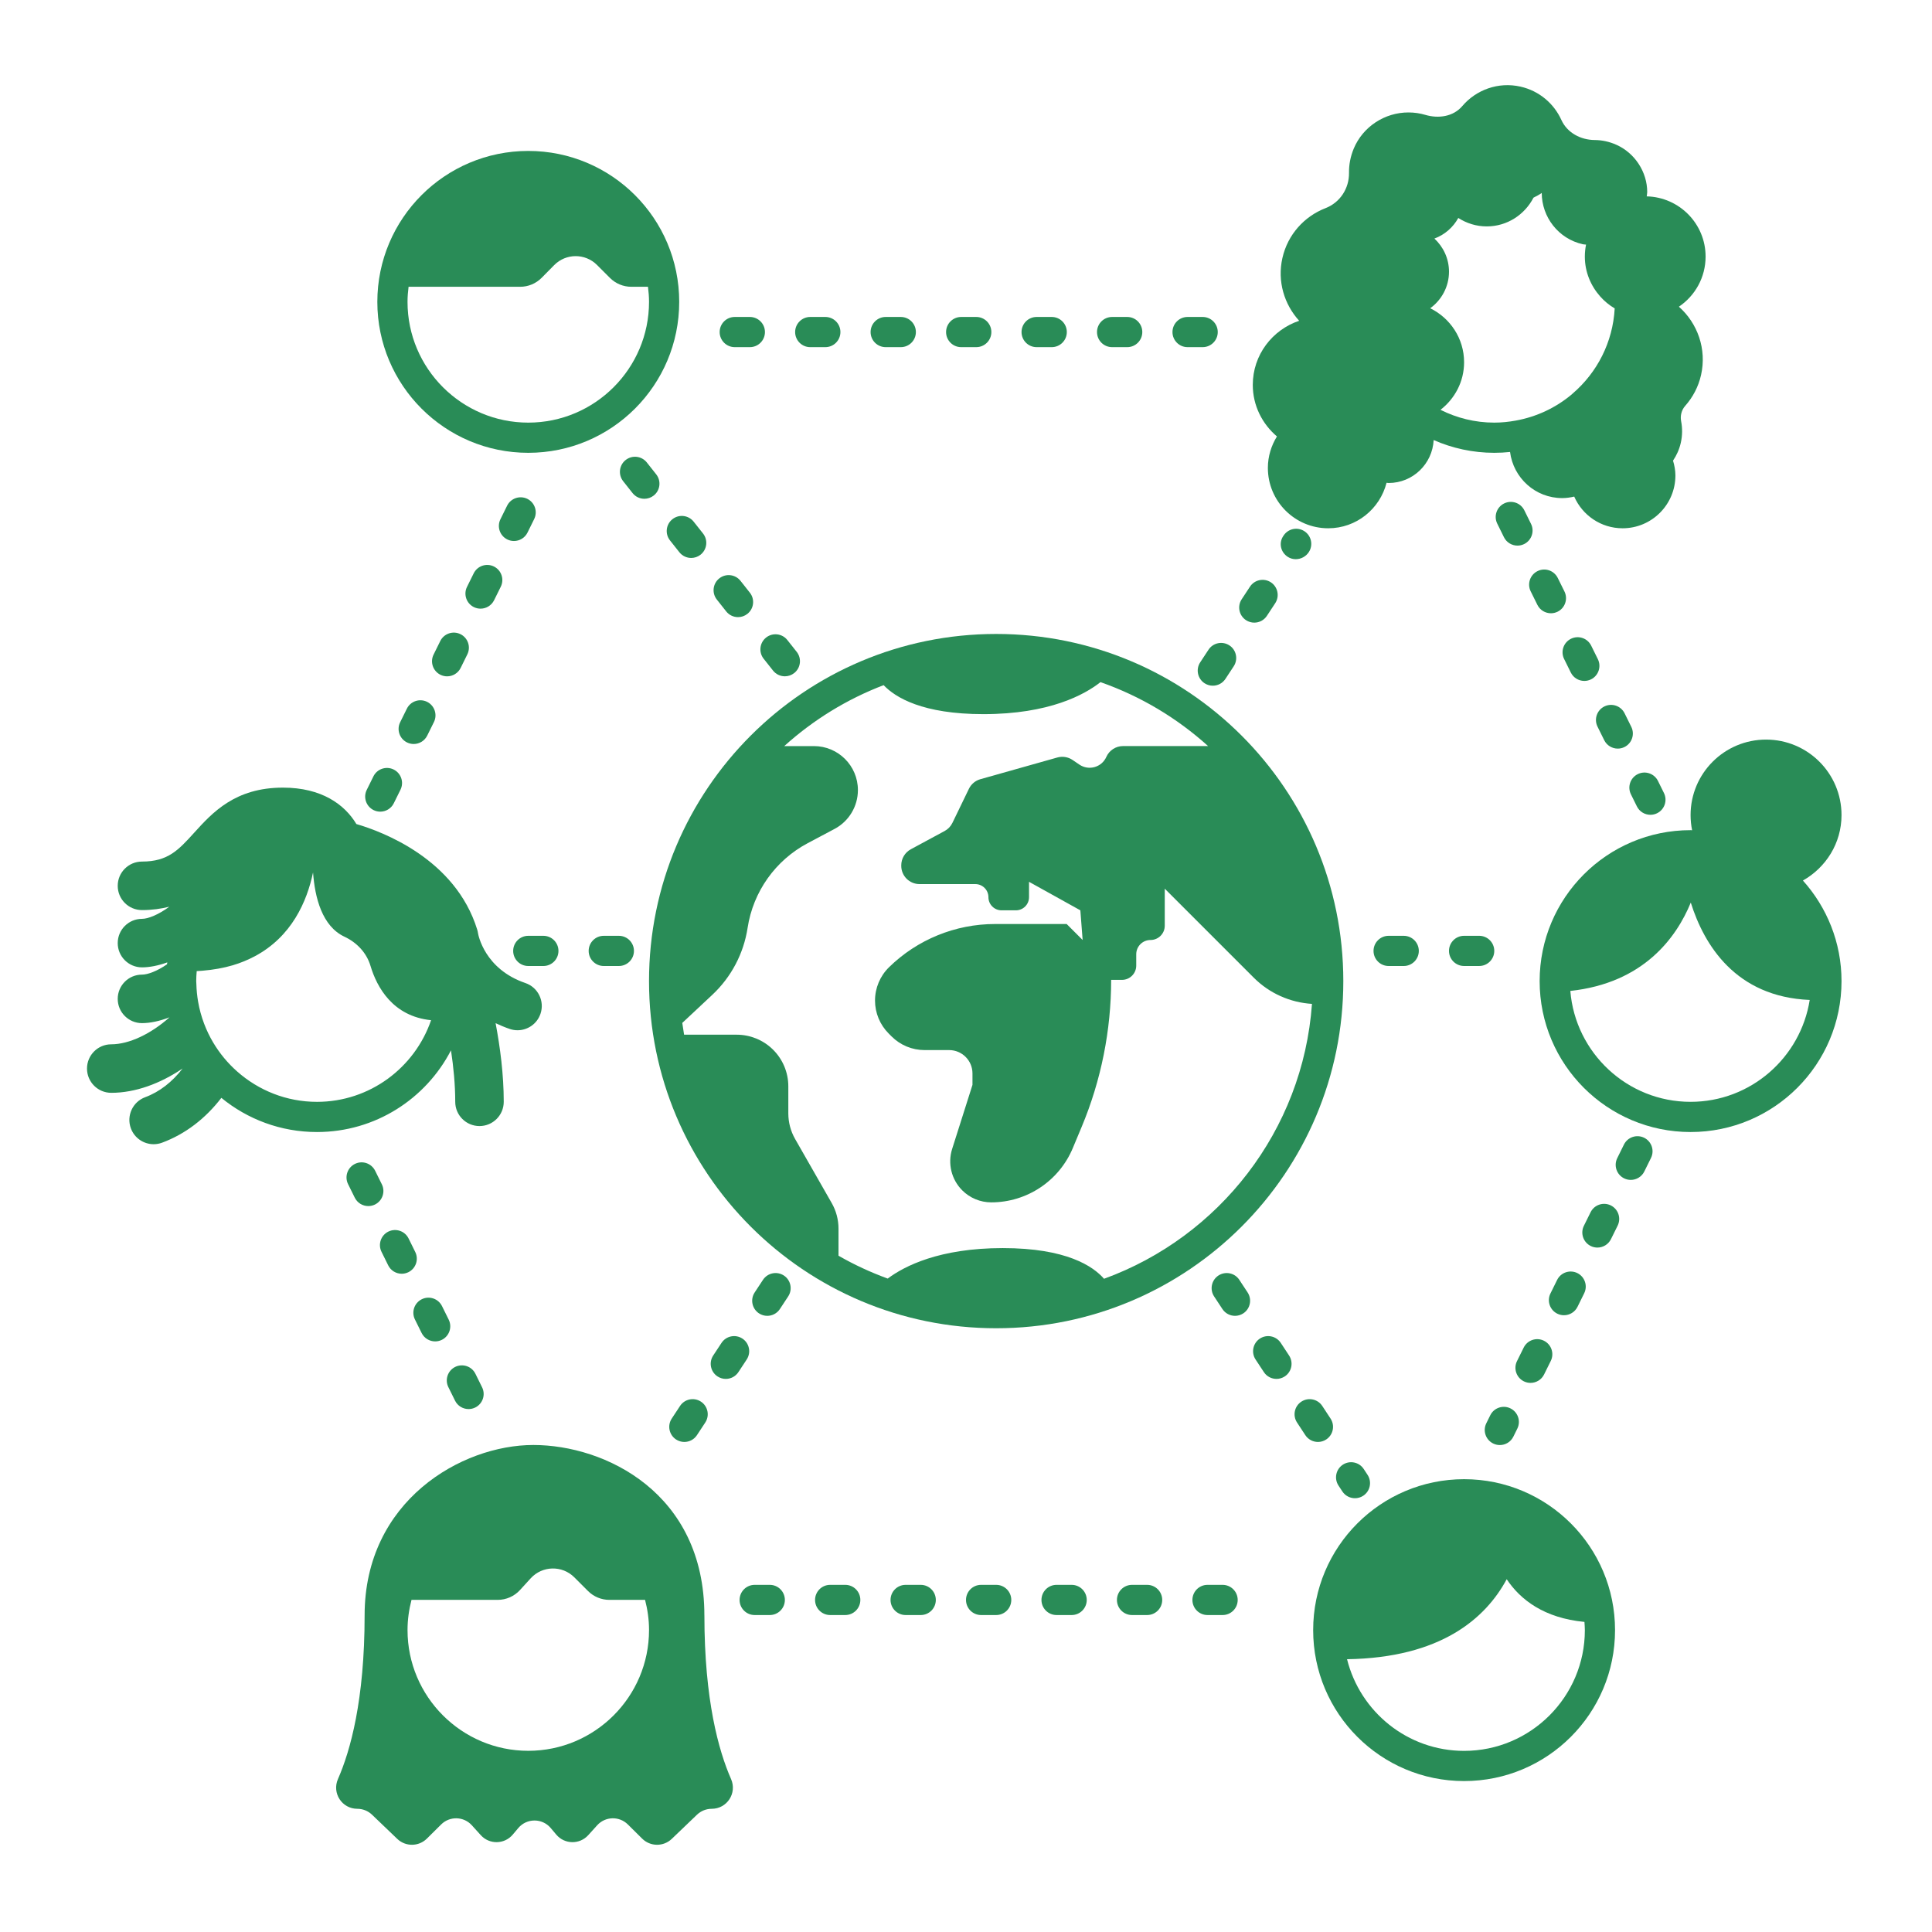 <?xml version="1.0" encoding="UTF-8"?>
<svg width="1200pt" height="1200pt" version="1.1" viewBox="0 0 1200 1200" xmlns="http://www.w3.org/2000/svg">
 <g>
  <path style="fill:#298c57" d="m437.5 1003.3c0-76.016-61.633-105.79-106.24-105.79-44.609 0-104.79 34.684-104.79 105.79 0 52.633-8.871 84.207-16.555 101.69-3.844 8.742 2.484 18.488 12.035 18.488 3.398 0 6.664 1.312 9.117 3.664l15.672 15.016c5.16 4.945 13.32 4.875 18.395-0.156l8.883-8.805c5.336-5.293 14.012-5.055 19.051 0.52l5.555 6.141c5.356 5.922 14.699 5.758 19.848-0.344l3.445-4.086c5.266-6.242 14.883-6.242 20.148 0l3.445 4.086c5.144 6.102 14.492 6.266 19.848 0.344l5.555-6.141c5.039-5.574 13.715-5.809 19.051-0.52l8.883 8.805c5.074 5.031 13.234 5.102 18.395 0.156l15.672-15.016c2.453-2.352 5.719-3.664 9.117-3.664 9.551 0 15.879-9.746 12.035-18.488-7.688-17.477-16.559-49.055-16.559-101.69zm-34.375 9.16c0 41.355-33.645 75-75 75s-75-33.645-75-75c0-6.484 0.914-12.746 2.469-18.75h53.531c5.269 0 10.297-2.219 13.852-6.109l6.637-7.273c7.207-7.898 19.547-8.18 27.109-0.617l8.512 8.512c3.512 3.512 8.281 5.488 13.254 5.488h22.168c1.555 6.004 2.469 12.266 2.469 18.75z"/>
  <path style="fill:#298c57" d="m328.12 281.25c51.777 0 93.75-41.973 93.75-93.75s-41.973-93.75-93.75-93.75-93.75 41.973-93.75 93.75 41.973 93.75 93.75 93.75zm0-18.75c-41.355 0-75-33.645-75-75 0-3.18 0.266-6.297 0.652-9.375h69.32c5.016 0 9.82-2.008 13.344-5.578l7.777-7.879c7.309-7.402 19.246-7.441 26.602-0.086l8.047 8.047c3.516 3.519 8.285 5.496 13.258 5.496h10.348c0.387 3.078 0.652 6.195 0.652 9.375 0 41.355-33.645 75-75 75z"/>
  <path style="fill:#298c57" d="m403.12 609.38c0 119.09 96.539 215.62 215.62 215.62s215.62-96.539 215.62-215.62-96.539-215.62-215.62-215.62-215.62 96.539-215.62 215.62zm145.72-183.82c7.328 7.688 24.188 18 61.961 18 40.961 0 62.879-12.117 72.73-19.875 24.965 8.738 47.586 22.34 66.836 39.711h-52.84c-4.484 0-8.543 2.641-10.363 6.734-2.871 6.457-10.883 8.746-16.73 4.777l-4.25-2.883c-2.769-1.879-6.227-2.438-9.445-1.531l-47.801 13.48c-3.121 0.879-5.719 3.055-7.129 5.973l-10.246 21.164c-1.039 2.144-2.723 3.906-4.82 5.039l-21 11.34c-3.668 1.98-5.953 5.812-5.953 9.98v0.316c0 6.266 5.078 11.34 11.344 11.34h34.652c4.5 0 8.148 3.648 8.148 8.148s3.648 8.148 8.148 8.148h8.914c4.5 0 8.148-3.648 8.148-8.148v-9.566l31.883 17.715 1.418 18.422-9.918-9.918h-44.52c-24.605 0-48.23 9.637-65.816 26.844-5.562 5.445-8.699 12.902-8.699 20.688 0 7.676 3.051 15.035 8.477 20.465l1.82 1.824c5.43 5.426 12.789 8.477 20.465 8.477h15.27c8.008 0 14.5 6.492 14.5 14.5v7.109l-12.625 39.785c-2.879 9.074-0.461 18.996 6.269 25.727 4.777 4.777 11.262 7.465 18.02 7.465 22.145 0 42.121-13.301 50.66-33.734l5.484-13.125c12.094-28.934 18.32-59.977 18.32-91.336h6.731c4.891 0 8.855-3.965 8.855-8.855v-7.051c0-4.891 3.965-8.855 8.855-8.855 4.891 0 8.855-3.965 8.855-8.855v-23.027l55.332 55.332c9.676 9.676 22.535 15.383 36.109 16.234-5.648 78.816-57.789 144.79-129.16 170.74-6.746-7.762-23.309-19.062-62.891-19.062-39.355 0-61.086 11.172-71.469 18.93-10.641-3.894-20.863-8.609-30.559-14.199v-16.816c0-5.578-1.457-11.059-4.223-15.902l-22.727-39.773c-2.766-4.844-4.223-10.324-4.223-15.902v-16.824c0-8.711-3.547-17.047-9.82-23.09-5.973-5.75-13.941-8.965-22.234-8.965h-32.688c-0.414-2.426-0.793-4.863-1.121-7.32l18.645-17.445c11.77-11.012 19.492-25.664 21.93-41.598 3.43-22.441 17.266-41.941 37.316-52.586l16.688-8.863c8.926-4.738 14.508-14.02 14.508-24.129 0-15.086-12.23-27.316-27.32-27.316h-18.43c17.926-16.191 38.777-29.094 61.727-37.852z"/>
  <path style="fill:#298c57" d="m793.13 271.08c-3.508 5.703-5.633 12.355-5.633 19.543 0 20.711 16.789 37.5 37.5 37.5 17.5 0 32.078-12.043 36.215-28.254 0.434 0.02 0.844 0.129 1.285 0.129 15.035 0 27.207-11.828 27.977-26.672 11.531 5.062 24.25 7.922 37.648 7.922 3.309 0 6.574-0.18 9.797-0.516 2.07 16.129 15.699 28.641 32.391 28.641 2.578 0 5.055-0.367 7.461-0.93 5.07 11.574 16.594 19.68 30.039 19.68 18.121 0 32.812-14.691 32.812-32.812 0-3.219-0.605-6.266-1.473-9.207 2.207-3.273 3.898-6.973 4.82-11.055 1.031-4.551 1.047-9.094 0.211-13.398-0.656-3.391 0.234-6.977 2.523-9.559 4.684-5.289 8.172-11.754 9.84-19.137 3.652-16.156-2.176-32.195-13.754-42.457 10-6.738 16.582-18.16 16.582-31.125 0-20.391-16.293-36.895-36.562-37.406 0.07-0.906 0.305-1.75 0.305-2.684-0.012-12.473-7.688-24.203-19.062-29.316-4.484-2.016-9.062-2.965-13.52-2.996-8.746-0.059-17.113-4.484-20.727-12.449-4.598-10.133-13.688-18.066-25.391-20.715-13.848-3.129-27.59 1.992-36.184 12.098-5.555 6.535-14.73 7.875-22.957 5.438-3.242-0.961-6.723-1.492-10.41-1.5-14.758-0.039-28.379 8.852-34.043 22.477-2.07 4.988-2.996 10.066-2.93 15 0.133 9.723-5.535 18.453-14.602 21.969-13.066 5.066-23.441 16.27-26.77 30.988-3.269 14.469 1.148 28.766 10.414 38.965-16.699 5.617-28.812 21.223-28.812 39.82 0 12.887 5.902 24.281 15.008 32.02zm116.24-46.082c0-14.773-8.621-27.426-21.035-33.539 7.035-5.113 11.66-13.348 11.66-22.711 0-8.152-3.523-15.434-9.062-20.57 6.371-2.348 11.59-6.918 14.836-12.793 5.106 3.281 11.145 5.238 17.664 5.238 12.707 0 23.598-7.297 29.051-17.859 1.758-0.879 3.512-1.777 5.113-2.914 0.039 14.941 10.297 28.426 25.488 31.859 0.684 0.156 1.355 0.109 2.035 0.223-0.484 2.402-0.75 4.891-0.75 7.441 0 9.559 3.688 18.188 9.578 24.809 2.586 2.91 5.594 5.387 8.969 7.375-1.141 21.109-10.984 39.91-26.078 52.848-0.289 0.25-0.555 0.527-0.852 0.773-9.738 8.094-21.566 13.719-34.527 16.059-4.34 0.789-8.781 1.262-13.34 1.262-12.012 0-23.336-2.91-33.41-7.949 8.859-6.859 14.66-17.48 14.66-29.551z"/>
  <path style="fill:#298c57" d="m909.38 918.75c-51.777 0-93.75 41.973-93.75 93.75s41.973 93.75 93.75 93.75 93.75-41.973 93.75-93.75-41.973-93.75-93.75-93.75zm0 168.75c-35.117 0-64.59-24.293-72.707-56.934 58.367-0.875 86.082-25.418 99.168-49.68 8.523 12.766 23.262 24.121 48.281 26.512 0.113 1.691 0.258 3.379 0.258 5.102 0 41.355-33.645 75-75 75z"/>
  <path style="fill:#298c57" d="m1143.8 506.25c0-25.887-20.984-46.875-46.875-46.875s-46.875 20.988-46.875 46.875c0 3.227 0.328 6.379 0.949 9.422-0.32-0.004-0.629-0.047-0.949-0.047-51.777 0-93.75 41.973-93.75 93.75s41.973 93.75 93.75 93.75 93.75-41.973 93.75-93.75c0-24.027-9.113-45.871-23.977-62.461 14.246-8.043 23.977-23.137 23.977-40.664zm-93.75 178.12c-39.289 0-71.559-30.387-74.691-68.883 45.5-4.906 65.871-33.117 74.816-54.867 8.27 26.324 27.84 58.535 73.867 60.469-5.656 35.797-36.633 63.281-73.992 63.281z"/>
  <path style="fill:#298c57" d="m280.12 652.38c1.555 10.293 2.633 21.234 2.633 31.965 0 8.32 6.742 15.07 15.066 15.07 8.324 0 15.066-6.746 15.066-15.07 0-16.898-2.242-33.996-5.062-48.844 2.754 1.297 5.625 2.527 8.758 3.594 1.613 0.551 3.254 0.812 4.867 0.812 6.269 0 12.125-3.941 14.258-10.207 2.688-7.879-1.516-16.438-9.395-19.125-25.418-8.672-29.254-30.082-29.379-30.805-0.109-0.797-0.285-1.582-0.52-2.352-13.551-43.938-58.883-60.855-75.055-65.594-7.277-12.141-21.586-22.617-45.605-22.617-29.742 0-43.805 15.504-55.105 27.965-9.809 10.816-16.293 17.961-32.457 17.961-8.324 0-15.07 6.746-15.07 15.066 0 8.32 6.742 15.066 15.07 15.066 6.371 0 11.898-0.828 16.957-2.082-6.664 4.91-13.102 7.527-16.957 7.527-8.324 0-15.07 6.746-15.07 15.066 0 8.32 6.742 15.066 15.07 15.066 4.734 0 10.113-1.082 15.727-3.09-0.051 0.402-0.137 0.793-0.184 1.195-6.152 4.246-11.965 6.406-15.543 6.406-8.324 0-15.07 6.746-15.07 15.066s6.742 15.066 15.07 15.066c5.121 0 10.992-1.266 17.102-3.613-11.473 10.254-25.074 16.766-36.188 16.766-8.32 0-15.066 6.746-15.066 15.066 0 8.32 6.746 15.066 15.066 15.066 14.945 0 30.449-5.731 44.324-15.117-6.394 8.289-14.27 14.512-23.242 17.836-7.801 2.891-11.781 11.562-8.891 19.363 2.254 6.078 8.008 9.836 14.133 9.836 1.742 0 3.512-0.305 5.238-0.945 14.426-5.344 26.98-15.012 36.824-27.852 16.168 13.266 36.84 21.23 59.383 21.23 36.262 0 67.652-20.625 83.246-50.746zm-83.246 31.996c-18.945 0-36.219-7.117-49.434-18.742-5.938-5.223-11.027-11.359-15.078-18.199-2.184-3.684-4.051-7.562-5.582-11.613-1.664-4.391-2.922-8.969-3.738-13.707-0.617-3.582-0.988-7.242-1.074-10.98-0.02-0.59-0.094-1.164-0.094-1.758 0-2.094 0.145-4.148 0.312-6.199 1.215-0.062 2.402-0.152 3.574-0.25 6.891-0.578 13.16-1.711 18.781-3.371 4.977-1.469 9.438-3.352 13.52-5.504 23.164-12.227 32.637-34.227 36.379-52.18 1.137 15.691 5.644 33.434 19.512 39.93 7.719 3.617 13.75 9.977 16.184 18.145 3.969 13.301 13.895 31.301 37.621 33.715-10.113 29.453-38.031 50.715-70.883 50.715z"/>
  <path style="fill:#298c57" d="m737.62 215.62h9.375c5.184 0 9.375-4.199 9.375-9.375s-4.191-9.375-9.375-9.375h-9.375c-5.184 0-9.375 4.199-9.375 9.375s4.195 9.375 9.375 9.375z"/>
  <path style="fill:#298c57" d="m456.37 215.62h9.375c5.184 0 9.375-4.199 9.375-9.375s-4.191-9.375-9.375-9.375h-9.375c-5.184 0-9.375 4.199-9.375 9.375s4.195 9.375 9.375 9.375z"/>
  <path style="fill:#298c57" d="m550.12 215.62h9.375c5.184 0 9.375-4.199 9.375-9.375s-4.191-9.375-9.375-9.375h-9.375c-5.184 0-9.375 4.199-9.375 9.375s4.195 9.375 9.375 9.375z"/>
  <path style="fill:#298c57" d="m597 215.62h9.375c5.184 0 9.375-4.199 9.375-9.375s-4.191-9.375-9.375-9.375h-9.375c-5.184 0-9.375 4.199-9.375 9.375s4.195 9.375 9.375 9.375z"/>
  <path style="fill:#298c57" d="m643.87 215.62h9.375c5.184 0 9.375-4.199 9.375-9.375s-4.191-9.375-9.375-9.375h-9.375c-5.184 0-9.375 4.199-9.375 9.375s4.195 9.375 9.375 9.375z"/>
  <path style="fill:#298c57" d="m690.75 215.62h9.375c5.184 0 9.375-4.199 9.375-9.375s-4.191-9.375-9.375-9.375h-9.375c-5.184 0-9.375 4.199-9.375 9.375s4.195 9.375 9.375 9.375z"/>
  <path style="fill:#298c57" d="m503.25 215.62h9.375c5.184 0 9.375-4.199 9.375-9.375s-4.191-9.375-9.375-9.375h-9.375c-5.184 0-9.375 4.199-9.375 9.375s4.195 9.375 9.375 9.375z"/>
  <path style="fill:#298c57" d="m665.62 984.38h-9.375c-5.184 0-9.375 4.199-9.375 9.375s4.191 9.375 9.375 9.375h9.375c5.184 0 9.375-4.199 9.375-9.375s-4.191-9.375-9.375-9.375z"/>
  <path style="fill:#298c57" d="m618.75 984.38h-9.375c-5.184 0-9.375 4.199-9.375 9.375s4.191 9.375 9.375 9.375h9.375c5.184 0 9.375-4.199 9.375-9.375s-4.191-9.375-9.375-9.375z"/>
  <path style="fill:#298c57" d="m571.88 984.38h-9.375c-5.184 0-9.375 4.199-9.375 9.375s4.191 9.375 9.375 9.375h9.375c5.184 0 9.375-4.199 9.375-9.375s-4.191-9.375-9.375-9.375z"/>
  <path style="fill:#298c57" d="m712.5 984.38h-9.375c-5.184 0-9.375 4.199-9.375 9.375s4.191 9.375 9.375 9.375h9.375c5.184 0 9.375-4.199 9.375-9.375s-4.191-9.375-9.375-9.375z"/>
  <path style="fill:#298c57" d="m478.12 984.38h-9.375c-5.184 0-9.375 4.199-9.375 9.375s4.191 9.375 9.375 9.375h9.375c5.184 0 9.375-4.199 9.375-9.375s-4.191-9.375-9.375-9.375z"/>
  <path style="fill:#298c57" d="m525 984.38h-9.375c-5.184 0-9.375 4.199-9.375 9.375s4.191 9.375 9.375 9.375h9.375c5.184 0 9.375-4.199 9.375-9.375s-4.191-9.375-9.375-9.375z"/>
  <path style="fill:#298c57" d="m759.38 984.38h-9.375c-5.184 0-9.375 4.199-9.375 9.375s4.191 9.375 9.375 9.375h9.375c5.184 0 9.375-4.199 9.375-9.375s-4.191-9.375-9.375-9.375z"/>
  <path style="fill:#298c57" d="m384.38 581.25h-9.375c-5.184 0-9.375 4.199-9.375 9.375s4.191 9.375 9.375 9.375h9.375c5.184 0 9.375-4.199 9.375-9.375s-4.191-9.375-9.375-9.375z"/>
  <path style="fill:#298c57" d="m328.12 600h9.375c5.184 0 9.375-4.199 9.375-9.375s-4.191-9.375-9.375-9.375h-9.375c-5.184 0-9.375 4.199-9.375 9.375s4.191 9.375 9.375 9.375z"/>
  <path style="fill:#298c57" d="m862.5 581.25c-5.184 0-9.375 4.199-9.375 9.375s4.191 9.375 9.375 9.375h9.375c5.184 0 9.375-4.199 9.375-9.375s-4.191-9.375-9.375-9.375z"/>
  <path style="fill:#298c57" d="m928.12 590.62c0-5.176-4.191-9.375-9.375-9.375h-9.375c-5.184 0-9.375 4.199-9.375 9.375s4.191 9.375 9.375 9.375h9.375c5.184 0 9.375-4.199 9.375-9.375z"/>
  <path style="fill:#298c57" d="m261.88 827.95c1.641 3.305 4.961 5.219 8.414 5.219 1.391 0 2.812-0.312 4.148-0.969 4.641-2.297 6.547-7.918 4.25-12.562l-4.156-8.406c-2.309-4.641-7.91-6.547-12.562-4.25-4.641 2.297-6.547 7.918-4.25 12.562z"/>
  <path style="fill:#298c57" d="m241.11 785.92c1.629 3.309 4.953 5.227 8.414 5.227 1.391 0 2.801-0.312 4.137-0.965 4.641-2.293 6.555-7.914 4.258-12.555l-4.148-8.406c-2.289-4.637-7.891-6.535-12.551-4.262-4.641 2.293-6.555 7.914-4.258 12.555z"/>
  <path style="fill:#298c57" d="m282.63 869.97c1.629 3.309 4.953 5.227 8.414 5.227 1.391 0 2.801-0.312 4.137-0.965 4.641-2.293 6.555-7.914 4.258-12.555l-4.148-8.406c-2.281-4.637-7.891-6.535-12.551-4.262-4.641 2.293-6.555 7.914-4.258 12.555z"/>
  <path style="fill:#298c57" d="m233.01 727.18c-2.309-4.641-7.91-6.547-12.562-4.25-4.641 2.297-6.547 7.918-4.25 12.562l4.156 8.406c1.641 3.305 4.961 5.219 8.414 5.219 1.391 0 2.812-0.312 4.148-0.969 4.641-2.297 6.547-7.918 4.25-12.562z"/>
  <path style="fill:#298c57" d="m927.43 896.58c1.336 0.66 2.746 0.969 4.137 0.969 3.461 0 6.785-1.918 8.414-5.227l2.461-4.988c2.297-4.641 0.383-10.262-4.258-12.551-4.625-2.297-10.262-0.383-12.551 4.258l-2.461 4.988c-2.297 4.641-0.383 10.262 4.258 12.551z"/>
  <path style="fill:#298c57" d="m1000.5 748.7c-4.66-2.297-10.262-0.383-12.562 4.25l-4.156 8.406c-2.297 4.641-0.395 10.262 4.25 12.562 1.336 0.66 2.754 0.969 4.148 0.969 3.453 0 6.773-1.914 8.414-5.219l4.156-8.406c2.293-4.641 0.391-10.266-4.25-12.562z"/>
  <path style="fill:#298c57" d="m967.27 815.95c1.336 0.656 2.746 0.965 4.137 0.965 3.461 0 6.785-1.918 8.414-5.227l4.148-8.406c2.297-4.641 0.383-10.262-4.258-12.555-4.641-2.273-10.262-0.379-12.551 4.262l-4.148 8.406c-2.301 4.641-0.387 10.262 4.258 12.555z"/>
  <path style="fill:#298c57" d="m1021.2 706.67c-4.652-2.269-10.262-0.379-12.551 4.262l-4.148 8.406c-2.297 4.641-0.383 10.262 4.258 12.555 1.336 0.656 2.746 0.965 4.137 0.965 3.461 0 6.785-1.918 8.414-5.227l4.148-8.406c2.297-4.641 0.383-10.262-4.258-12.555z"/>
  <path style="fill:#298c57" d="m958.96 832.75c-4.66-2.297-10.262-0.391-12.562 4.25l-4.156 8.406c-2.297 4.641-0.395 10.262 4.25 12.562 1.336 0.66 2.754 0.969 4.148 0.969 3.453 0 6.773-1.914 8.414-5.219l4.156-8.406c2.297-4.644 0.391-10.266-4.25-12.562z"/>
  <path style="fill:#298c57" d="m975.65 417.71c1.629 3.309 4.953 5.227 8.414 5.227 1.391 0 2.801-0.312 4.137-0.965 4.641-2.293 6.555-7.914 4.258-12.555l-4.148-8.406c-2.289-4.644-7.902-6.551-12.551-4.262-4.641 2.293-6.555 7.914-4.258 12.555z"/>
  <path style="fill:#298c57" d="m963.31 380.91c1.391 0 2.812-0.312 4.148-0.969 4.641-2.297 6.547-7.918 4.25-12.562l-4.156-8.406c-2.309-4.641-7.91-6.551-12.562-4.25-4.641 2.297-6.547 7.918-4.25 12.562l4.156 8.406c1.641 3.305 4.961 5.219 8.414 5.219z"/>
  <path style="fill:#298c57" d="m942.54 338.89c1.391 0 2.801-0.312 4.137-0.965 4.641-2.293 6.555-7.914 4.258-12.555l-4.148-8.406c-2.289-4.644-7.891-6.551-12.551-4.262-4.641 2.293-6.555 7.914-4.258 12.555l4.148 8.406c1.633 3.309 4.953 5.227 8.414 5.227z"/>
  <path style="fill:#298c57" d="m996.41 459.75c1.641 3.309 4.953 5.223 8.414 5.223 1.391 0 2.812-0.312 4.148-0.969 4.641-2.293 6.547-7.918 4.25-12.555l-4.156-8.41c-2.297-4.637-7.902-6.547-12.562-4.254-4.641 2.293-6.547 7.918-4.25 12.555z"/>
  <path style="fill:#298c57" d="m1016.7 500.86c1.629 3.309 4.953 5.227 8.414 5.227 1.391 0 2.812-0.312 4.137-0.969 4.641-2.289 6.555-7.91 4.258-12.551l-3.699-7.492c-2.289-4.641-7.918-6.555-12.551-4.258-4.641 2.289-6.555 7.91-4.258 12.551z"/>
  <path style="fill:#298c57" d="m769.76 794.93c-2.828-4.32-8.633-5.512-12.98-2.68-4.32 2.848-5.519 8.66-2.672 12.988l5.156 7.832c1.793 2.738 4.789 4.219 7.836 4.219 1.766 0 3.551-0.5 5.144-1.543 4.32-2.848 5.519-8.66 2.672-12.988z"/>
  <path style="fill:#298c57" d="m795.51 834.1c-2.84-4.316-8.641-5.516-12.98-2.68-4.32 2.848-5.519 8.66-2.672 12.988l5.156 7.832c1.793 2.738 4.789 4.219 7.836 4.219 1.766 0 3.551-0.5 5.144-1.543 4.32-2.848 5.519-8.66 2.672-12.988z"/>
  <path style="fill:#298c57" d="m834.05 909.75c-4.32 2.848-5.519 8.66-2.672 12.988l2.379 3.617c1.793 2.738 4.789 4.219 7.836 4.219 1.766 0 3.562-0.5 5.144-1.543 4.32-2.848 5.519-8.66 2.672-12.988l-2.379-3.617c-2.828-4.32-8.652-5.519-12.98-2.676z"/>
  <path style="fill:#298c57" d="m823.74 894.08c4.332-2.844 5.531-8.656 2.691-12.98l-5.144-7.832c-2.848-4.324-8.66-5.516-12.98-2.691-4.332 2.844-5.531 8.656-2.691 12.98l5.144 7.832c1.805 2.742 4.797 4.231 7.848 4.231 1.762 0 3.547-0.5 5.133-1.539z"/>
  <path style="fill:#298c57" d="m461.12 831.42c-4.34-2.84-10.145-1.641-12.98 2.68l-5.156 7.832c-2.848 4.324-1.648 10.141 2.672 12.988 1.594 1.043 3.379 1.543 5.144 1.543 3.047 0 6.043-1.484 7.836-4.219l5.156-7.832c2.848-4.332 1.648-10.145-2.672-12.992z"/>
  <path style="fill:#298c57" d="m422.39 873.26-5.156 7.832c-2.848 4.324-1.648 10.141 2.672 12.988 1.594 1.043 3.379 1.543 5.144 1.543 3.047 0 6.043-1.484 7.836-4.219l5.156-7.832c2.848-4.324 1.648-10.141-2.672-12.988-4.328-2.844-10.141-1.645-12.98 2.676z"/>
  <path style="fill:#298c57" d="m486.88 792.25c-4.34-2.832-10.145-1.645-12.98 2.68l-5.156 7.832c-2.848 4.324-1.648 10.141 2.672 12.988 1.594 1.043 3.379 1.543 5.144 1.543 3.047 0 6.043-1.484 7.836-4.219l5.156-7.832c2.848-4.328 1.648-10.145-2.672-12.992z"/>
  <path style="fill:#298c57" d="m416.14 335.65 5.824 7.352c1.848 2.336 4.598 3.551 7.359 3.551 2.031 0 4.094-0.664 5.812-2.027 4.055-3.215 4.742-9.109 1.527-13.168l-5.824-7.352c-3.215-4.055-9.117-4.75-13.176-1.523-4.051 3.211-4.738 9.105-1.523 13.168z"/>
  <path style="fill:#298c57" d="m451.05 379.75c1.848 2.344 4.586 3.562 7.359 3.562 2.031 0 4.082-0.66 5.805-2.023 4.066-3.207 4.75-9.105 1.539-13.164l-5.812-7.352c-3.195-4.051-9.09-4.758-13.164-1.539-4.066 3.207-4.75 9.105-1.539 13.164z"/>
  <path style="fill:#298c57" d="m406.04 307.78c4.066-3.207 4.75-9.105 1.539-13.164l-5.812-7.352c-3.203-4.059-9.09-4.762-13.164-1.539-4.066 3.207-4.75 9.105-1.539 13.164l5.812 7.352c1.848 2.344 4.586 3.562 7.359 3.562 2.035 0 4.086-0.66 5.805-2.023z"/>
  <path style="fill:#298c57" d="m474.32 409.16 5.824 7.352c1.848 2.336 4.598 3.551 7.359 3.551 2.031 0 4.094-0.664 5.812-2.027 4.055-3.215 4.742-9.109 1.527-13.168l-5.824-7.352c-3.203-4.051-9.117-4.75-13.176-1.523-4.051 3.211-4.734 9.105-1.523 13.168z"/>
  <path style="fill:#298c57" d="m797.2 332.73-0.258 0.398c-2.801 4.352-1.418 9.953 2.938 12.758 1.512 0.977 3.223 1.434 4.926 1.434 3.176 0 6.336-1.605 8.156-4.445 2.801-4.352 1.547-10.152-2.812-12.953-4.344-2.812-10.137-1.555-12.949 2.809z"/>
  <path style="fill:#298c57" d="m773.91 385.19c1.594 1.043 3.379 1.543 5.144 1.543 3.047 0 6.043-1.484 7.836-4.219l5.156-7.832c2.848-4.324 1.648-10.141-2.672-12.988-4.332-2.844-10.145-1.641-12.98 2.68l-5.156 7.832c-2.852 4.32-1.652 10.137 2.672 12.984z"/>
  <path style="fill:#298c57" d="m750.63 403.54-5.156 7.832c-2.848 4.324-1.648 10.141 2.672 12.988 1.594 1.043 3.379 1.543 5.144 1.543 3.047 0 6.043-1.484 7.836-4.219l5.156-7.832c2.848-4.324 1.648-10.141-2.672-12.988-4.34-2.832-10.145-1.645-12.98 2.676z"/>
  <path style="fill:#298c57" d="m273.57 419.12c1.336 0.656 2.746 0.965 4.137 0.965 3.461 0 6.785-1.918 8.414-5.227l4.148-8.41c2.297-4.644 0.383-10.262-4.258-12.555-4.652-2.281-10.262-0.371-12.551 4.262l-4.148 8.41c-2.301 4.644-0.387 10.258 4.258 12.555z"/>
  <path style="fill:#298c57" d="m232.05 503.17c1.336 0.656 2.746 0.965 4.137 0.965 3.461 0 6.785-1.918 8.414-5.227l4.148-8.406c2.297-4.641 0.383-10.262-4.258-12.555-4.652-2.266-10.262-0.375-12.551 4.262l-4.148 8.406c-2.297 4.641-0.387 10.262 4.258 12.555z"/>
  <path style="fill:#298c57" d="m294.32 377.08c1.336 0.66 2.754 0.969 4.148 0.969 3.453 0 6.773-1.914 8.414-5.219l4.156-8.406c2.297-4.641 0.395-10.262-4.25-12.562-4.652-2.297-10.262-0.391-12.562 4.25l-4.156 8.406c-2.297 4.644-0.395 10.266 4.25 12.562z"/>
  <path style="fill:#298c57" d="m265.27 435.92c-4.66-2.285-10.262-0.391-12.562 4.254l-4.156 8.41c-2.297 4.637-0.395 10.262 4.25 12.555 1.336 0.66 2.754 0.969 4.148 0.969 3.461 0 6.773-1.914 8.414-5.223l4.156-8.41c2.297-4.633 0.391-10.258-4.25-12.555z"/>
  <path style="fill:#298c57" d="m315.09 335.06c1.336 0.656 2.746 0.965 4.137 0.965 3.461 0 6.785-1.918 8.414-5.227l4.148-8.406c2.297-4.641 0.383-10.262-4.258-12.555-4.66-2.273-10.273-0.371-12.551 4.262l-4.148 8.406c-2.297 4.641-0.383 10.262 4.258 12.555z"/>
 </g>
</svg>
